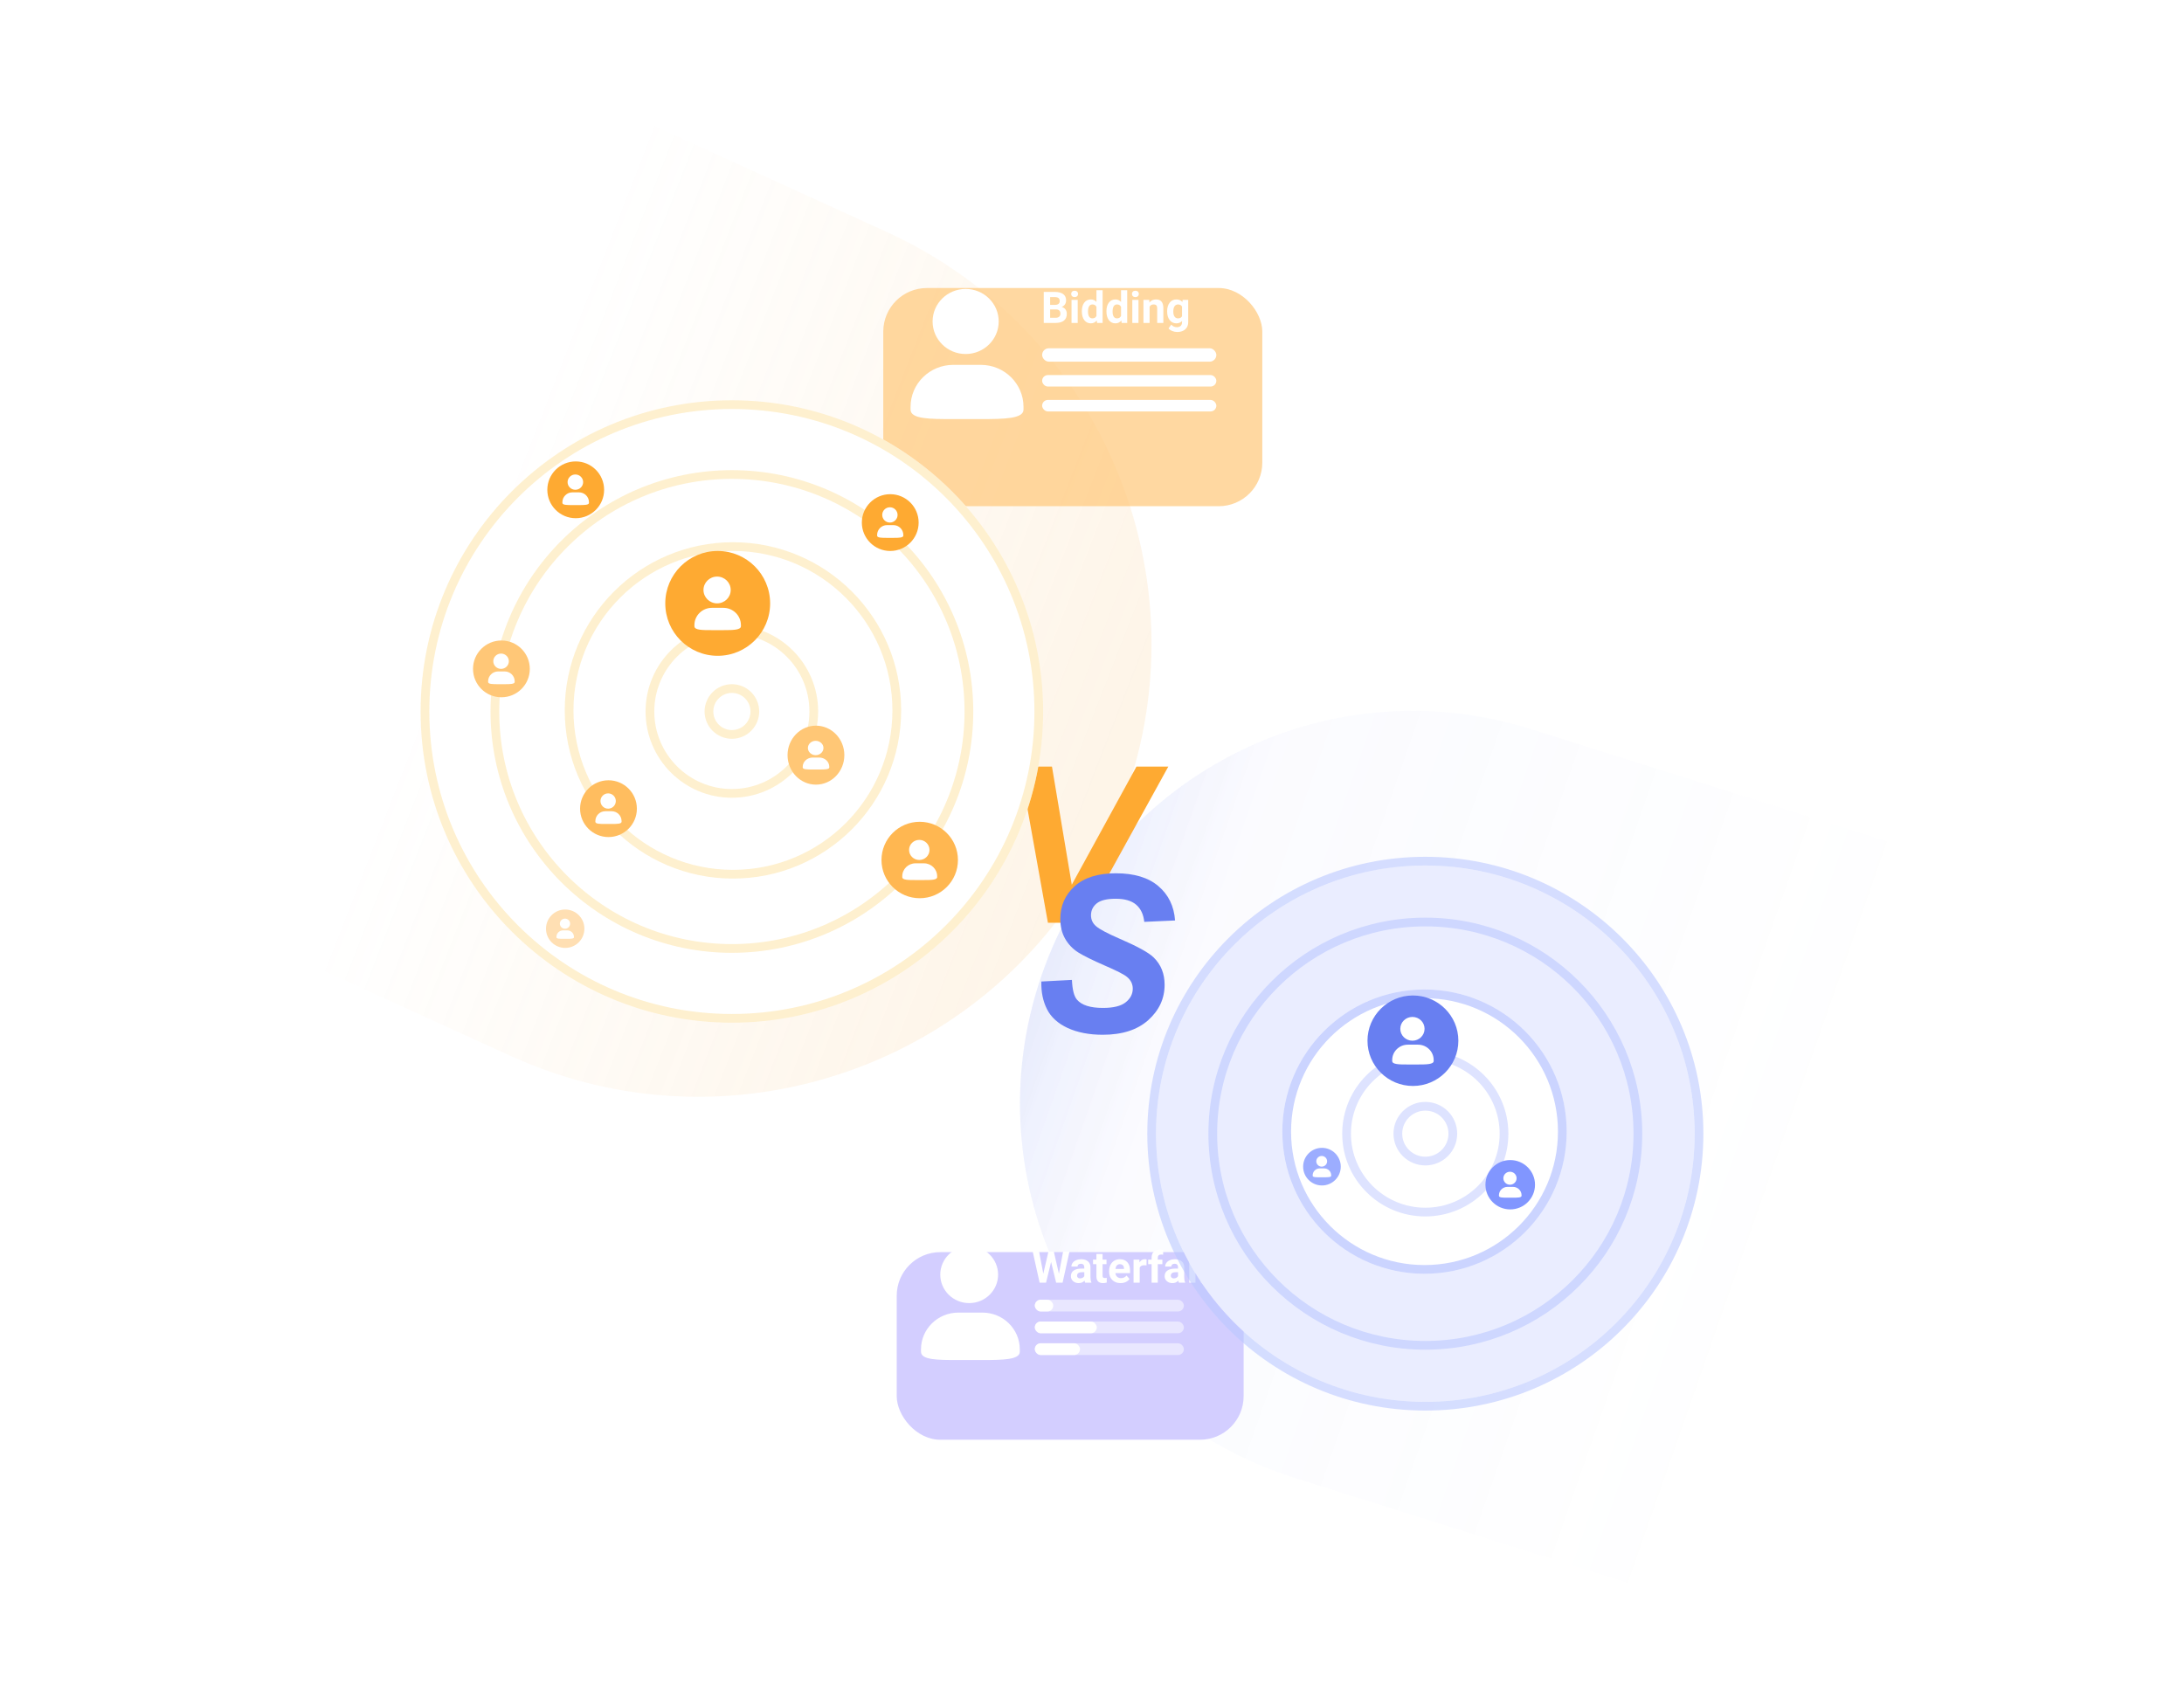 <svg width="1001" height="772" viewBox="0 0 1001 772" fill="none" xmlns="http://www.w3.org/2000/svg">
<path opacity="0.4" d="M173.277 0L406.266 106.253C510.586 153.827 556.587 276.962 509.013 381.281C461.439 485.601 338.304 531.602 233.985 484.028L0.996 377.775L173.277 0Z" fill="url(#paint0_linear)"/>
<g filter="url(#filter0_d)">
<rect x="404.832" y="114.033" width="173.726" height="100.024" rx="20" fill="#FFC879" fill-opacity="0.7"/>
</g>
<rect x="477.645" y="159.65" width="79.844" height="6.142" rx="3.071" fill="white"/>
<rect x="477.645" y="171.936" width="79.844" height="5.264" rx="2.632" fill="white"/>
<rect x="477.645" y="183.342" width="79.844" height="5.264" rx="2.632" fill="white"/>
<path d="M442.59 132.453C450.958 132.453 457.74 139.131 457.74 147.367C457.74 155.606 450.958 162.284 442.59 162.284C434.223 162.284 427.441 155.606 427.441 147.367C427.441 139.129 434.225 132.453 442.59 132.453ZM442.59 132.453C450.958 132.453 457.74 139.131 457.74 147.367C457.74 155.606 450.958 162.284 442.59 162.284C434.223 162.284 427.441 155.606 427.441 147.367C427.441 139.129 434.225 132.453 442.59 132.453ZM436.91 167.257H449.537C460.346 167.257 469.107 175.88 469.107 186.522V187.763C469.107 191.957 460.344 192.117 449.537 192.117H436.91C426.101 192.117 417.34 192.11 417.34 187.763V186.522C417.34 175.88 426.101 167.257 436.91 167.257Z" fill="white"/>
<path d="M478.387 148.031V133.812H483.367C485.092 133.812 486.401 134.145 487.293 134.809C488.185 135.466 488.631 136.433 488.631 137.709C488.631 138.406 488.452 139.021 488.094 139.555C487.736 140.082 487.238 140.469 486.6 140.717C487.329 140.899 487.902 141.267 488.318 141.82C488.742 142.374 488.953 143.051 488.953 143.852C488.953 145.219 488.517 146.254 487.645 146.957C486.772 147.66 485.529 148.018 483.914 148.031H478.387ZM481.316 141.84V145.678H483.826C484.516 145.678 485.053 145.515 485.438 145.189C485.828 144.857 486.023 144.402 486.023 143.822C486.023 142.52 485.35 141.859 484.002 141.84H481.316ZM481.316 139.77H483.484C484.962 139.743 485.701 139.154 485.701 138.002C485.701 137.357 485.512 136.895 485.135 136.615C484.764 136.329 484.174 136.186 483.367 136.186H481.316V139.77Z" fill="white"/>
<path d="M493.953 148.031H491.121V137.465H493.953V148.031ZM490.955 134.73C490.955 134.307 491.095 133.959 491.375 133.686C491.661 133.412 492.049 133.275 492.537 133.275C493.019 133.275 493.403 133.412 493.689 133.686C493.976 133.959 494.119 134.307 494.119 134.73C494.119 135.16 493.973 135.512 493.68 135.785C493.393 136.059 493.012 136.195 492.537 136.195C492.062 136.195 491.678 136.059 491.385 135.785C491.098 135.512 490.955 135.16 490.955 134.73Z" fill="white"/>
<path d="M495.848 142.67C495.848 141.023 496.215 139.711 496.951 138.734C497.693 137.758 498.706 137.27 499.988 137.27C501.017 137.27 501.867 137.654 502.537 138.422V133.031H505.369V148.031H502.82L502.684 146.908C501.98 147.787 501.076 148.227 499.969 148.227C498.725 148.227 497.726 147.738 496.971 146.762C496.222 145.779 495.848 144.415 495.848 142.67ZM498.67 142.875C498.67 143.865 498.842 144.623 499.188 145.15C499.533 145.678 500.034 145.941 500.691 145.941C501.564 145.941 502.179 145.574 502.537 144.838V140.668C502.186 139.932 501.577 139.564 500.711 139.564C499.35 139.564 498.67 140.668 498.67 142.875Z" fill="white"/>
<path d="M507.117 142.67C507.117 141.023 507.485 139.711 508.221 138.734C508.963 137.758 509.975 137.27 511.258 137.27C512.286 137.27 513.136 137.654 513.807 138.422V133.031H516.639V148.031H514.09L513.953 146.908C513.25 147.787 512.345 148.227 511.238 148.227C509.995 148.227 508.995 147.738 508.24 146.762C507.492 145.779 507.117 144.415 507.117 142.67ZM509.939 142.875C509.939 143.865 510.112 144.623 510.457 145.15C510.802 145.678 511.303 145.941 511.961 145.941C512.833 145.941 513.449 145.574 513.807 144.838V140.668C513.455 139.932 512.846 139.564 511.98 139.564C510.62 139.564 509.939 140.668 509.939 142.875Z" fill="white"/>
<path d="M521.805 148.031H518.973V137.465H521.805V148.031ZM518.807 134.73C518.807 134.307 518.947 133.959 519.227 133.686C519.513 133.412 519.9 133.275 520.389 133.275C520.87 133.275 521.255 133.412 521.541 133.686C521.827 133.959 521.971 134.307 521.971 134.73C521.971 135.16 521.824 135.512 521.531 135.785C521.245 136.059 520.864 136.195 520.389 136.195C519.913 136.195 519.529 136.059 519.236 135.785C518.95 135.512 518.807 135.16 518.807 134.73Z" fill="white"/>
<path d="M526.736 137.465L526.824 138.686C527.579 137.742 528.592 137.27 529.861 137.27C530.981 137.27 531.814 137.598 532.361 138.256C532.908 138.913 533.188 139.896 533.201 141.205V148.031H530.379V141.273C530.379 140.674 530.249 140.242 529.988 139.975C529.728 139.701 529.295 139.564 528.689 139.564C527.895 139.564 527.299 139.903 526.902 140.58V148.031H524.08V137.465H526.736Z" fill="white"/>
<path d="M534.939 142.67C534.939 141.049 535.324 139.743 536.092 138.754C536.867 137.764 537.908 137.27 539.217 137.27C540.376 137.27 541.277 137.667 541.922 138.461L542.039 137.465H544.598V147.68C544.598 148.604 544.386 149.408 543.963 150.092C543.546 150.775 542.957 151.296 542.195 151.654C541.434 152.012 540.542 152.191 539.52 152.191C538.745 152.191 537.99 152.035 537.254 151.723C536.518 151.417 535.962 151.02 535.584 150.531L536.834 148.812C537.537 149.6 538.39 149.994 539.393 149.994C540.141 149.994 540.724 149.792 541.141 149.389C541.557 148.992 541.766 148.425 541.766 147.689V147.123C541.115 147.859 540.258 148.227 539.197 148.227C537.928 148.227 536.899 147.732 536.111 146.742C535.33 145.746 534.939 144.428 534.939 142.787V142.67ZM537.762 142.875C537.762 143.832 537.954 144.584 538.338 145.131C538.722 145.671 539.249 145.941 539.92 145.941C540.779 145.941 541.395 145.619 541.766 144.975V140.531C541.388 139.887 540.779 139.564 539.939 139.564C539.262 139.564 538.729 139.841 538.338 140.395C537.954 140.948 537.762 141.775 537.762 142.875Z" fill="white"/>
<path opacity="0.4" d="M892.328 771.662L593.418 677.492C498.624 647.628 445.988 546.572 475.852 451.778C505.717 356.984 606.772 304.348 701.566 334.212L1000.48 428.382L892.328 771.662Z" fill="url(#paint1_linear)"/>
<path opacity="0.4" d="M892.328 771.662L593.418 677.492C498.624 647.628 445.988 546.572 475.852 451.778C505.717 356.984 606.772 304.348 701.566 334.212L1000.48 428.382L892.328 771.662Z" fill="url(#paint2_linear)"/>
<g filter="url(#filter1_d)">
<rect x="410.996" y="556" width="159" height="86" rx="20" fill="#D3CEFF"/>
</g>
<rect x="474.293" y="595.824" width="68.311" height="5.373" rx="2.686" fill="white" fill-opacity="0.5"/>
<rect x="474.293" y="605.807" width="68.311" height="5.373" rx="2.686" fill="white" fill-opacity="0.5"/>
<rect x="474.293" y="615.781" width="68.311" height="5.373" rx="2.686" fill="white" fill-opacity="0.5"/>
<rect x="474.293" y="595.824" width="8.443" height="5.373" rx="2.686" fill="white"/>
<rect x="474.293" y="605.807" width="28.399" height="5.373" rx="2.686" fill="white"/>
<rect x="474.293" y="615.781" width="20.724" height="5.373" rx="2.686" fill="white"/>
<path d="M444.21 571.268C451.529 571.268 457.463 577.109 457.463 584.314C457.463 591.521 451.529 597.363 444.21 597.363C436.89 597.363 430.957 591.521 430.957 584.314C430.957 577.107 436.892 571.268 444.21 571.268ZM444.21 571.268C451.529 571.268 457.463 577.109 457.463 584.314C457.463 591.521 451.529 597.363 444.21 597.363C436.89 597.363 430.957 591.521 430.957 584.314C430.957 577.107 436.892 571.268 444.21 571.268ZM439.24 601.713H450.287C459.742 601.713 467.406 609.257 467.406 618.566V619.652C467.406 623.32 459.74 623.46 450.287 623.46H439.24C429.785 623.46 422.121 623.454 422.121 619.652V618.566C422.121 609.257 429.785 601.713 439.24 601.713Z" fill="white"/>
<path d="M485.338 583.898L487.252 573.781H490.172L487.018 588H484.068L481.754 578.488L479.439 588H476.49L473.336 573.781H476.256L478.18 583.879L480.523 573.781H483.004L485.338 583.898Z" fill="white"/>
<path d="M497.369 588C497.239 587.746 497.145 587.43 497.086 587.053C496.402 587.814 495.514 588.195 494.42 588.195C493.385 588.195 492.525 587.896 491.842 587.297C491.165 586.698 490.826 585.943 490.826 585.031C490.826 583.911 491.24 583.052 492.066 582.453C492.9 581.854 494.101 581.551 495.67 581.545H496.969V580.939C496.969 580.451 496.842 580.061 496.588 579.768C496.34 579.475 495.947 579.328 495.406 579.328C494.931 579.328 494.557 579.442 494.283 579.67C494.016 579.898 493.883 580.21 493.883 580.607H491.061C491.061 579.995 491.249 579.429 491.627 578.908C492.005 578.387 492.538 577.98 493.229 577.688C493.919 577.388 494.693 577.238 495.553 577.238C496.855 577.238 497.887 577.567 498.648 578.225C499.417 578.876 499.801 579.794 499.801 580.979V585.559C499.807 586.561 499.947 587.32 500.221 587.834V588H497.369ZM495.035 586.037C495.452 586.037 495.836 585.946 496.188 585.764C496.539 585.575 496.799 585.324 496.969 585.012V583.195H495.914C494.501 583.195 493.749 583.684 493.658 584.66L493.648 584.826C493.648 585.178 493.772 585.467 494.02 585.695C494.267 585.923 494.605 586.037 495.035 586.037Z" fill="white"/>
<path d="M505.348 574.836V577.434H507.154V579.504H505.348V584.777C505.348 585.168 505.423 585.448 505.572 585.617C505.722 585.786 506.008 585.871 506.432 585.871C506.744 585.871 507.021 585.848 507.262 585.803V587.941C506.708 588.111 506.139 588.195 505.553 588.195C503.574 588.195 502.564 587.196 502.525 585.197V579.504H500.982V577.434H502.525V574.836H505.348Z" fill="white"/>
<path d="M513.59 588.195C512.04 588.195 510.777 587.72 509.801 586.77C508.831 585.819 508.346 584.553 508.346 582.971V582.697C508.346 581.636 508.551 580.689 508.961 579.855C509.371 579.016 509.951 578.371 510.699 577.922C511.454 577.466 512.314 577.238 513.277 577.238C514.723 577.238 515.859 577.694 516.686 578.605C517.519 579.517 517.936 580.809 517.936 582.482V583.635H511.207C511.298 584.325 511.572 584.878 512.027 585.295C512.49 585.712 513.072 585.92 513.775 585.92C514.863 585.92 515.712 585.526 516.324 584.738L517.711 586.291C517.288 586.89 516.715 587.359 515.992 587.697C515.27 588.029 514.469 588.195 513.59 588.195ZM513.268 579.523C512.708 579.523 512.252 579.712 511.9 580.09C511.555 580.467 511.334 581.008 511.236 581.711H515.162V581.486C515.149 580.861 514.98 580.38 514.654 580.041C514.329 579.696 513.867 579.523 513.268 579.523Z" fill="white"/>
<path d="M525.484 580.08C525.1 580.028 524.762 580.002 524.469 580.002C523.401 580.002 522.701 580.363 522.369 581.086V588H519.547V577.434H522.213L522.291 578.693C522.857 577.723 523.642 577.238 524.645 577.238C524.957 577.238 525.25 577.281 525.523 577.365L525.484 580.08Z" fill="white"/>
<path d="M527.818 588V579.504H526.246V577.434H527.818V576.535C527.818 575.35 528.157 574.432 528.834 573.781C529.518 573.124 530.471 572.795 531.695 572.795C532.086 572.795 532.564 572.86 533.131 572.99L533.102 575.178C532.867 575.119 532.581 575.09 532.242 575.09C531.181 575.09 530.65 575.588 530.65 576.584V577.434H532.75V579.504H530.65V588H527.818Z" fill="white"/>
<path d="M540.338 588C540.208 587.746 540.113 587.43 540.055 587.053C539.371 587.814 538.482 588.195 537.389 588.195C536.354 588.195 535.494 587.896 534.811 587.297C534.133 586.698 533.795 585.943 533.795 585.031C533.795 583.911 534.208 583.052 535.035 582.453C535.868 581.854 537.07 581.551 538.639 581.545H539.938V580.939C539.938 580.451 539.811 580.061 539.557 579.768C539.309 579.475 538.915 579.328 538.375 579.328C537.9 579.328 537.525 579.442 537.252 579.67C536.985 579.898 536.852 580.21 536.852 580.607H534.029C534.029 579.995 534.218 579.429 534.596 578.908C534.973 578.387 535.507 577.98 536.197 577.688C536.887 577.388 537.662 577.238 538.521 577.238C539.824 577.238 540.855 577.567 541.617 578.225C542.385 578.876 542.77 579.794 542.77 580.979V585.559C542.776 586.561 542.916 587.32 543.189 587.834V588H540.338ZM538.004 586.037C538.421 586.037 538.805 585.946 539.156 585.764C539.508 585.575 539.768 585.324 539.938 585.012V583.195H538.883C537.47 583.195 536.718 583.684 536.627 584.66L536.617 584.826C536.617 585.178 536.741 585.467 536.988 585.695C537.236 585.923 537.574 586.037 538.004 586.037Z" fill="white"/>
<path d="M547.916 588H545.084V573H547.916V588Z" fill="white"/>
<path d="M553.229 588H550.396V573H553.229V588Z" fill="white"/>
<g filter="url(#filter2_d)">
<ellipse cx="653.276" cy="501.695" rx="123.436" ry="122.929" fill="#EAEDFF"/>
<path d="M653.276 626.624C722.545 626.624 778.713 570.699 778.713 501.695C778.713 432.691 722.545 376.766 653.276 376.766C584.007 376.766 527.84 432.691 527.84 501.695C527.84 570.699 584.007 626.624 653.276 626.624Z" stroke="#BAC8FF" stroke-opacity="0.6" stroke-width="4"/>
<ellipse cx="653.276" cy="501.689" rx="95.417" ry="95.025" fill="#EAEDFF"/>
<path d="M653.276 598.714C707.071 598.714 750.694 555.282 750.694 501.689C750.694 448.096 707.071 404.664 653.276 404.664C599.482 404.664 555.859 448.096 555.859 501.689C555.859 555.282 599.482 598.714 653.276 598.714Z" stroke="#BAC8FF" stroke-opacity="0.6" stroke-width="4"/>
<circle cx="652.899" cy="500.758" r="65.161" fill="white"/>
<circle cx="652.899" cy="500.758" r="63.161" stroke="#7E94FF" stroke-opacity="0.4" stroke-width="4"/>
<ellipse cx="653.261" cy="501.697" rx="34.078" ry="33.938" fill="white"/>
<path d="M653.261 537.635C673.178 537.635 689.339 521.553 689.339 501.697C689.339 481.842 673.178 465.76 653.261 465.76C633.344 465.76 617.184 481.842 617.184 501.697C617.184 521.553 633.344 537.635 653.261 537.635Z" stroke="#ACBAFF" stroke-opacity="0.4" stroke-width="4"/>
<ellipse cx="653.282" cy="501.691" rx="10.602" ry="10.558" fill="white"/>
<path d="M653.282 514.249C660.234 514.249 665.883 508.635 665.883 501.691C665.883 494.748 660.234 489.133 653.282 489.133C646.33 489.133 640.68 494.748 640.68 501.691C640.68 508.635 646.33 514.249 653.282 514.249Z" stroke="#ACBAFF" stroke-opacity="0.4" stroke-width="4"/>
<ellipse cx="647.591" cy="459.083" rx="20.825" ry="20.74" fill="#687FF1"/>
<ellipse cx="692.187" cy="525.098" rx="11.359" ry="11.312" fill="#8196FF"/>
<circle cx="605.893" cy="516.81" r="8.623" fill="#9CADFF"/>
<path d="M647.365 448.176C650.437 448.176 652.928 450.616 652.928 453.625C652.928 456.634 650.437 459.074 647.365 459.074C644.293 459.074 641.802 456.634 641.802 453.625C641.802 450.615 644.294 448.176 647.365 448.176ZM647.365 448.176C650.437 448.176 652.928 450.616 652.928 453.625C652.928 456.634 650.437 459.074 647.365 459.074C644.293 459.074 641.802 456.634 641.802 453.625C641.802 450.615 644.294 448.176 647.365 448.176ZM645.279 460.891H649.916C653.884 460.891 657.101 464.042 657.101 467.929V468.383C657.101 469.915 653.884 469.973 649.916 469.973H645.279C641.31 469.973 638.094 469.971 638.094 468.383V467.929C638.094 464.042 641.31 460.891 645.279 460.891Z" fill="white"/>
<g clip-path="url(#clip0)">
<path d="M692.073 519.146C693.748 519.146 695.107 520.477 695.107 522.119C695.107 523.76 693.748 525.091 692.073 525.091C690.397 525.091 689.039 523.76 689.039 522.119C689.039 520.477 690.397 519.146 692.073 519.146ZM692.073 519.146C693.748 519.146 695.107 520.477 695.107 522.119C695.107 523.76 693.748 525.091 692.073 525.091C690.397 525.091 689.039 523.76 689.039 522.119C689.039 520.477 690.397 519.146 692.073 519.146ZM690.935 526.082H693.464C695.629 526.082 697.383 527.801 697.383 529.921V530.169C697.383 531.004 695.628 531.036 693.464 531.036H690.935C688.77 531.036 687.016 531.035 687.016 530.169V529.921C687.016 527.801 688.77 526.082 690.935 526.082Z" fill="white"/>
</g>
<g clip-path="url(#clip1)">
<path d="M605.781 511.912C607.153 511.912 608.265 513.006 608.265 514.355C608.265 515.705 607.153 516.799 605.781 516.799C604.409 516.799 603.297 515.705 603.297 514.355C603.297 513.006 604.409 511.912 605.781 511.912ZM605.781 511.912C607.153 511.912 608.265 513.006 608.265 514.355C608.265 515.705 607.153 516.799 605.781 516.799C604.409 516.799 603.297 515.705 603.297 514.355C603.297 513.006 604.409 511.912 605.781 511.912ZM604.849 517.613H606.92C608.692 517.613 610.128 519.026 610.128 520.769V520.973C610.128 521.66 608.691 521.686 606.92 521.686H604.849C603.077 521.686 601.641 521.685 601.641 520.973V520.769C601.641 519.026 603.077 517.613 604.849 517.613Z" fill="white"/>
</g>
</g>
<path d="M496.021 423H480.299L467.457 351.418H482.154L491.236 405.568L520.875 351.418H535.475L496.021 423Z" fill="#FEAA32"/>
<g filter="url(#filter3_d)">
<circle cx="335.446" cy="308.157" r="142.669" fill="white"/>
<circle cx="335.446" cy="308.157" r="140.669" stroke="#FCDB87" stroke-opacity="0.4" stroke-width="4"/>
<circle cx="335.451" cy="308.156" r="110.631" fill="white"/>
<circle cx="335.451" cy="308.156" r="108.631" stroke="#FCDB87" stroke-opacity="0.4" stroke-width="4"/>
<circle cx="335.935" cy="307.66" r="77.091" fill="white"/>
<circle cx="335.935" cy="307.66" r="75.091" stroke="#FCDB87" stroke-opacity="0.4" stroke-width="4"/>
<circle cx="408.027" cy="221.56" r="13.015" fill="#FEAA32"/>
<circle cx="335.434" cy="308.156" r="39.547" fill="white"/>
<circle cx="335.434" cy="308.156" r="37.547" stroke="#FCDB87" stroke-opacity="0.4" stroke-width="4"/>
<circle cx="335.452" cy="308.159" r="12.515" fill="white"/>
<circle cx="335.452" cy="308.159" r="10.515" stroke="#FCDB87" stroke-opacity="0.4" stroke-width="4"/>
<path d="M407.872 214.541C409.814 214.541 411.388 216.11 411.388 218.045C411.388 219.98 409.814 221.549 407.872 221.549C405.93 221.549 404.356 219.98 404.356 218.045C404.356 216.109 405.931 214.541 407.872 214.541ZM407.872 214.541C409.814 214.541 411.388 216.11 411.388 218.045C411.388 219.98 409.814 221.549 407.872 221.549C405.93 221.549 404.356 219.98 404.356 218.045C404.356 216.109 405.931 214.541 407.872 214.541ZM406.554 222.717H409.484C411.993 222.717 414.026 224.743 414.026 227.243V227.535C414.026 228.52 411.992 228.558 409.484 228.558H406.554C404.045 228.558 402.012 228.556 402.012 227.535V227.243C402.012 224.743 404.045 222.717 406.554 222.717Z" fill="white"/>
<circle cx="328.946" cy="258.603" r="24.029" fill="#FEAA32"/>
<circle cx="229.816" cy="288.629" r="13.015" fill="#FFC777"/>
<ellipse cx="373.976" cy="328.174" rx="13.015" ry="13.516" fill="#FFC776"/>
<circle cx="263.871" cy="206.539" r="13.015" fill="#FEAA32"/>
<circle cx="278.887" cy="352.705" r="13.015" fill="#FFBD5F"/>
<circle cx="259.049" cy="407.738" r="8.799" fill="#FFDFB3"/>
<circle cx="421.536" cy="376.238" r="17.521" fill="#FFB751"/>
<path d="M328.67 246.312C332.116 246.312 334.91 249.061 334.91 252.45C334.91 255.84 332.116 258.588 328.67 258.588C325.224 258.588 322.43 255.84 322.43 252.45C322.43 249.06 325.224 246.312 328.67 246.312ZM328.67 246.312C332.116 246.312 334.91 249.061 334.91 252.45C334.91 255.84 332.116 258.588 328.67 258.588C325.224 258.588 322.43 255.84 322.43 252.45C322.43 249.06 325.224 246.312 328.67 246.312ZM326.33 260.635H331.531C335.983 260.635 339.591 264.184 339.591 268.563V269.074C339.591 270.8 335.982 270.865 331.531 270.865H326.33C321.878 270.865 318.27 270.863 318.27 269.074V268.563C318.27 264.184 321.878 260.635 326.33 260.635Z" fill="white"/>
<path d="M229.658 281.611C231.627 281.611 233.224 283.182 233.224 285.118C233.224 287.056 231.627 288.626 229.658 288.626C227.689 288.626 226.092 287.056 226.092 285.118C226.092 283.181 227.689 281.611 229.658 281.611ZM229.658 281.611C231.627 281.611 233.224 283.182 233.224 285.118C233.224 287.056 231.627 288.626 229.658 288.626C227.689 288.626 226.092 287.056 226.092 285.118C226.092 283.181 227.689 281.611 229.658 281.611ZM228.321 289.796H231.293C233.837 289.796 235.899 291.823 235.899 294.326V294.618C235.899 295.604 233.836 295.641 231.293 295.641H228.321C225.777 295.641 223.715 295.64 223.715 294.618V294.326C223.715 291.823 225.777 289.796 228.321 289.796Z" fill="white"/>
<path d="M373.853 321.6C375.823 321.6 377.419 323.072 377.419 324.888C377.419 326.704 375.823 328.176 373.853 328.176C371.884 328.176 370.287 326.704 370.287 324.888C370.287 323.071 371.884 321.6 373.853 321.6ZM373.853 321.6C375.823 321.6 377.419 323.072 377.419 324.888C377.419 326.704 375.823 328.176 373.853 328.176C371.884 328.176 370.287 326.704 370.287 324.888C370.287 323.071 371.884 321.6 373.853 321.6ZM372.516 329.272H375.488C378.032 329.272 380.094 331.173 380.094 333.52V333.793C380.094 334.718 378.032 334.753 375.488 334.753H372.516C369.972 334.753 367.91 334.751 367.91 333.793V333.52C367.91 331.173 369.972 329.272 372.516 329.272Z" fill="white"/>
<path d="M263.705 199.508C265.674 199.508 267.27 201.078 267.27 203.015C267.27 204.952 265.674 206.523 263.705 206.523C261.735 206.523 260.139 204.952 260.139 203.015C260.139 201.078 261.736 199.508 263.705 199.508ZM263.705 199.508C265.674 199.508 267.27 201.078 267.27 203.015C267.27 204.952 265.674 206.523 263.705 206.523C261.735 206.523 260.139 204.952 260.139 203.015C260.139 201.078 261.736 199.508 263.705 199.508ZM262.368 207.692H265.34C267.884 207.692 269.946 209.72 269.946 212.222V212.514C269.946 213.5 267.883 213.538 265.34 213.538H262.368C259.824 213.538 257.762 213.536 257.762 212.514V212.222C257.762 209.72 259.824 207.692 262.368 207.692Z" fill="white"/>
<path d="M278.735 345.701C280.677 345.701 282.251 347.27 282.251 349.205C282.251 351.14 280.677 352.709 278.735 352.709C276.793 352.709 275.219 351.14 275.219 349.205C275.219 347.27 276.794 345.701 278.735 345.701ZM278.735 345.701C280.677 345.701 282.251 347.27 282.251 349.205C282.251 351.14 280.677 352.709 278.735 352.709C276.793 352.709 275.219 351.14 275.219 349.205C275.219 347.27 276.794 345.701 278.735 345.701ZM277.417 353.877H280.347C282.856 353.877 284.889 355.903 284.889 358.403V358.695C284.889 359.68 282.856 359.718 280.347 359.718H277.417C274.908 359.718 272.875 359.716 272.875 358.695V358.403C272.875 355.903 274.908 353.877 277.417 353.877Z" fill="white"/>
<path d="M258.952 403.107C260.25 403.107 261.303 404.142 261.303 405.419C261.303 406.696 260.25 407.731 258.952 407.731C257.654 407.731 256.602 406.696 256.602 405.419C256.602 404.142 257.655 403.107 258.952 403.107ZM258.952 403.107C260.25 403.107 261.303 404.142 261.303 405.419C261.303 406.696 260.25 407.731 258.952 407.731C257.654 407.731 256.602 406.696 256.602 405.419C256.602 404.142 257.655 403.107 258.952 403.107ZM258.071 408.502H260.03C261.707 408.502 263.066 409.838 263.066 411.488V411.68C263.066 412.33 261.706 412.355 260.03 412.355H258.071C256.394 412.355 255.035 412.354 255.035 411.68V411.488C255.035 409.838 256.394 408.502 258.071 408.502Z" fill="white"/>
<path d="M421.339 367.018C423.924 367.018 426.019 369.079 426.019 371.621C426.019 374.163 423.924 376.225 421.339 376.225C418.755 376.225 416.659 374.163 416.659 371.621C416.659 369.078 418.755 367.018 421.339 367.018ZM421.339 367.018C423.924 367.018 426.019 369.079 426.019 371.621C426.019 374.163 423.924 376.225 421.339 376.225C418.755 376.225 416.659 374.163 416.659 371.621C416.659 369.078 418.755 367.018 421.339 367.018ZM419.584 377.759H423.485C426.824 377.759 429.53 380.421 429.53 383.705V384.088C429.53 385.383 426.824 385.432 423.485 385.432H419.584C416.245 385.432 413.539 385.43 413.539 384.088V383.705C413.539 380.421 416.245 377.759 419.584 377.759Z" fill="white"/>
</g>
<path d="M477.286 449.938L491.3 449.205C491.495 453.665 492.26 456.676 493.595 458.238C495.743 460.777 499.715 462.047 505.509 462.047C510.327 462.047 513.81 461.184 515.958 459.459C518.107 457.734 519.181 455.65 519.181 453.209C519.181 451.093 518.302 449.303 516.544 447.838C515.307 446.764 511.905 445.022 506.339 442.613C500.805 440.204 496.752 438.202 494.181 436.607C491.642 434.98 489.64 432.88 488.175 430.309C486.71 427.737 485.978 424.726 485.978 421.275C485.978 415.253 488.159 410.257 492.521 406.285C496.883 402.314 503.198 400.328 511.466 400.328C519.864 400.328 526.359 402.298 530.948 406.236C535.571 410.175 538.11 415.416 538.566 421.959L524.454 422.594C524.096 419.176 522.859 416.555 520.743 414.732C518.627 412.91 515.502 411.998 511.368 411.998C507.299 411.998 504.386 412.714 502.628 414.146C500.903 415.579 500.04 417.385 500.04 419.566C500.04 421.617 500.838 423.31 502.433 424.645C504.028 426.012 507.56 427.883 513.028 430.26C521.264 433.808 526.505 436.689 528.751 438.902C532.104 442.158 533.78 446.34 533.78 451.451C533.78 457.766 531.274 463.17 526.261 467.662C521.28 472.122 514.331 474.352 505.411 474.352C499.259 474.352 493.92 473.326 489.396 471.275C484.903 469.192 481.73 466.311 479.874 462.633C478.019 458.954 477.156 454.723 477.286 449.938Z" fill="#687FF1"/>
<defs>
<filter id="filter0_d" x="370.832" y="98.033" width="241.726" height="168.024" filterUnits="userSpaceOnUse" color-interpolation-filters="sRGB">
<feFlood flood-opacity="0" result="BackgroundImageFix"/>
<feColorMatrix in="SourceAlpha" type="matrix" values="0 0 0 0 0 0 0 0 0 0 0 0 0 0 0 0 0 0 127 0"/>
<feOffset dy="18"/>
<feGaussianBlur stdDeviation="17"/>
<feColorMatrix type="matrix" values="0 0 0 0 0.556 0 0 0 0 0.549 0 0 0 0 0.896 0 0 0 0.17 0"/>
<feBlend mode="normal" in2="BackgroundImageFix" result="effect1_dropShadow"/>
<feBlend mode="normal" in="SourceGraphic" in2="effect1_dropShadow" result="shape"/>
</filter>
<filter id="filter1_d" x="376.996" y="540" width="227" height="154" filterUnits="userSpaceOnUse" color-interpolation-filters="sRGB">
<feFlood flood-opacity="0" result="BackgroundImageFix"/>
<feColorMatrix in="SourceAlpha" type="matrix" values="0 0 0 0 0 0 0 0 0 0 0 0 0 0 0 0 0 0 127 0"/>
<feOffset dy="18"/>
<feGaussianBlur stdDeviation="17"/>
<feColorMatrix type="matrix" values="0 0 0 0 0.556 0 0 0 0 0.549 0 0 0 0 0.896 0 0 0 0.17 0"/>
<feBlend mode="normal" in2="BackgroundImageFix" result="effect1_dropShadow"/>
<feBlend mode="normal" in="SourceGraphic" in2="effect1_dropShadow" result="shape"/>
</filter>
<filter id="filter2_d" x="491.84" y="358.766" width="322.873" height="321.858" filterUnits="userSpaceOnUse" color-interpolation-filters="sRGB">
<feFlood flood-opacity="0" result="BackgroundImageFix"/>
<feColorMatrix in="SourceAlpha" type="matrix" values="0 0 0 0 0 0 0 0 0 0 0 0 0 0 0 0 0 0 127 0"/>
<feOffset dy="18"/>
<feGaussianBlur stdDeviation="17"/>
<feColorMatrix type="matrix" values="0 0 0 0 0.556 0 0 0 0 0.549 0 0 0 0 0.896 0 0 0 0.17 0"/>
<feBlend mode="normal" in2="BackgroundImageFix" result="effect1_dropShadow"/>
<feBlend mode="normal" in="SourceGraphic" in2="effect1_dropShadow" result="shape"/>
</filter>
<filter id="filter3_d" x="158.777" y="149.488" width="353.338" height="353.338" filterUnits="userSpaceOnUse" color-interpolation-filters="sRGB">
<feFlood flood-opacity="0" result="BackgroundImageFix"/>
<feColorMatrix in="SourceAlpha" type="matrix" values="0 0 0 0 0 0 0 0 0 0 0 0 0 0 0 0 0 0 127 0"/>
<feOffset dy="18"/>
<feGaussianBlur stdDeviation="17"/>
<feColorMatrix type="matrix" values="0 0 0 0 1 0 0 0 0 0.729 0 0 0 0 0.479 0 0 0 0.17 0"/>
<feBlend mode="normal" in2="BackgroundImageFix" result="effect1_dropShadow"/>
<feBlend mode="normal" in="SourceGraphic" in2="effect1_dropShadow" result="shape"/>
</filter>
<linearGradient id="paint0_linear" x1="492.551" y1="379.443" x2="118.507" y2="233.559" gradientUnits="userSpaceOnUse">
<stop stop-color="#F6AB43" stop-opacity="0.3"/>
<stop offset="0.75" stop-color="#F6AB43" stop-opacity="0"/>
</linearGradient>
<linearGradient id="paint1_linear" x1="469.872" y1="431.516" x2="925.194" y2="590.764" gradientUnits="userSpaceOnUse">
<stop stop-color="#687FF1" stop-opacity="0.1"/>
<stop offset="0.78" stop-color="#687FF1" stop-opacity="0"/>
</linearGradient>
<linearGradient id="paint2_linear" x1="469.872" y1="431.516" x2="925.194" y2="590.764" gradientUnits="userSpaceOnUse">
<stop stop-color="#687FF1" stop-opacity="0.37"/>
<stop offset="0.161" stop-color="white" stop-opacity="0.28"/>
</linearGradient>
<clipPath id="clip0">
<rect width="13.631" height="13.575" fill="white" transform="translate(685.383 518.311)"/>
</clipPath>
<clipPath id="clip1">
<rect width="11.159" height="11.159" fill="white" transform="translate(600.305 511.225)"/>
</clipPath>
</defs>
</svg>
